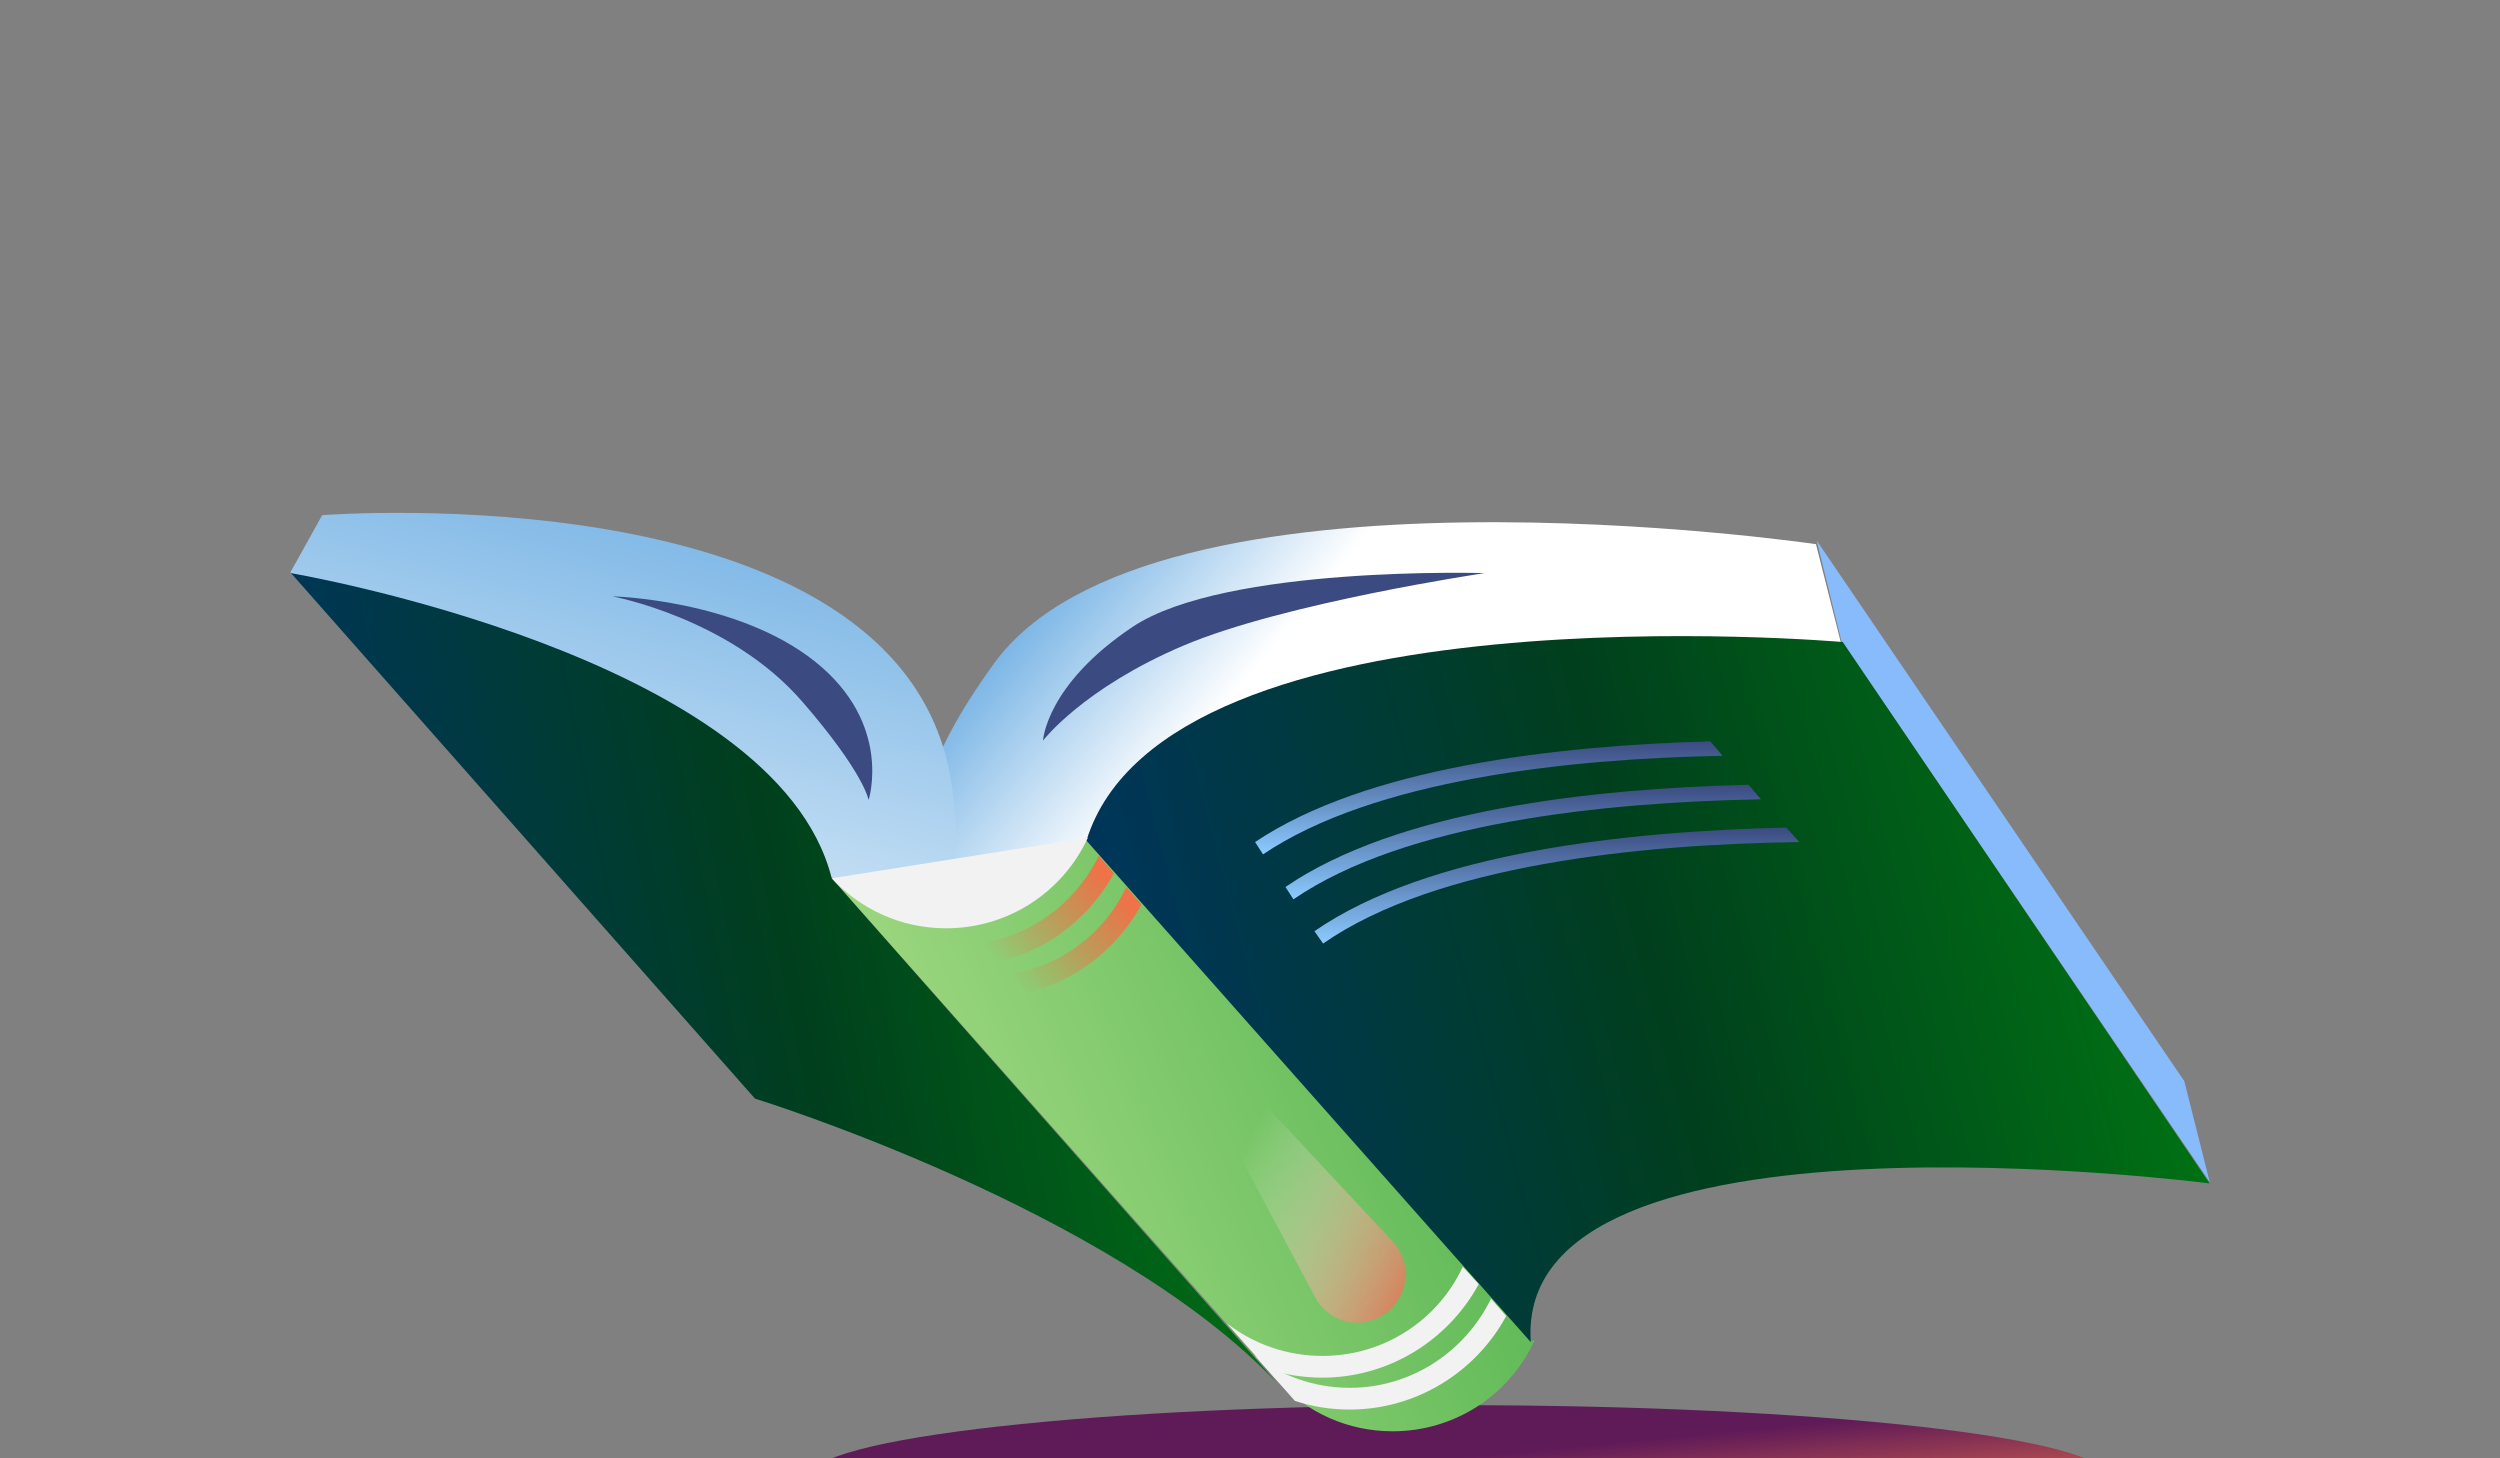 <svg width="120" height="70" viewBox="0 0 120 70" fill="none" xmlns="http://www.w3.org/2000/svg">
<rect x="0" y="0" width="120" height="70" fill="#808080" stroke="none"/>
<g clip-path="url(#clip0_26194_197146)">
<path d="M88.382 30.921L87.166 26.12C87.166 26.12 55.241 21.424 47.703 31.86C40.755 41.462 46.591 42.367 46.591 42.367L51.246 40.523L51.281 40.593L88.382 30.921Z" fill="url(#paint0_linear_26194_197146)"/>
<path d="M45.618 37.287C43.013 22.571 15.465 24.728 15.465 24.728L13.937 27.476L40.616 42.505L40.72 42.297L43.36 43.271C43.36 43.271 46.904 44.767 45.618 37.287Z" fill="url(#paint1_linear_26194_197146)"/>
<path d="M104.848 51.898L106.064 56.734L88.382 30.746L87.201 25.945L104.848 51.898Z" fill="#88BBFB"/>
<path d="M70.005 74.407C87.234 74.407 101.201 72.85 101.201 70.928C101.201 69.007 87.234 67.449 70.005 67.449C52.776 67.449 38.81 69.007 38.81 70.928C38.81 72.85 52.776 74.407 70.005 74.407Z" fill="url(#paint2_linear_26194_197146)"/>
<path d="M73.514 64.354L52.184 40.279L39.956 42.193L61.355 66.337H61.39C62.745 67.798 64.69 68.702 66.844 68.702C69.866 68.702 72.472 66.928 73.653 64.354H73.514Z" fill="url(#paint3_linear_26194_197146)"/>
<path d="M61.286 66.371L39.922 42.158C37.247 31.478 13.972 27.512 13.972 27.512L36.239 52.734C36.239 52.734 53.366 58.022 61.286 66.371Z" fill="url(#paint4_linear_26194_197146)"/>
<path d="M73.479 64.424L52.149 40.349C55.97 27.964 88.451 30.817 88.451 30.817L106.064 56.805C106.064 56.805 72.61 52.456 73.479 64.424Z" fill="url(#paint5_linear_26194_197146)"/>
<path d="M39.921 42.157C41.276 43.618 43.221 44.558 45.41 44.558C48.432 44.558 51.037 42.783 52.218 40.209L39.921 42.157Z" fill="#F2F2F2"/>
<path d="M71.255 27.51C71.255 27.51 58.819 27.128 54.372 30.085C50.203 32.868 50.065 35.547 50.065 35.547C50.065 35.547 51.975 33.042 56.804 30.989C61.633 28.937 71.255 27.51 71.255 27.51Z" fill="#3B4B81"/>
<path d="M54.824 46.715L66.844 59.587C67.99 60.839 67.469 62.857 65.837 63.379C64.794 63.727 63.648 63.24 63.127 62.266L54.824 46.715Z" fill="url(#paint6_linear_26194_197146)"/>
<path d="M45.966 45.359C44.229 45.359 42.631 44.768 41.38 43.794L43.326 45.985C44.16 46.264 45.063 46.403 45.966 46.403C49.092 46.403 51.976 44.663 53.469 41.915L52.74 41.08C51.524 43.585 48.953 45.359 45.966 45.359Z" fill="url(#paint7_linear_26194_197146)"/>
<path d="M47.286 46.855C45.549 46.855 43.951 46.264 42.701 45.29L44.646 47.481C45.48 47.76 46.383 47.899 47.286 47.899C50.413 47.899 53.296 46.16 54.79 43.411L54.06 42.576C52.879 45.116 50.274 46.855 47.286 46.855Z" fill="url(#paint8_linear_26194_197146)"/>
<path d="M63.475 65.084C61.738 65.084 60.14 64.492 58.889 63.518L60.834 65.71C61.668 65.988 62.572 66.127 63.475 66.127C66.601 66.127 69.484 64.388 70.978 61.64L70.214 60.805C69.033 63.344 66.462 65.084 63.475 65.084Z" fill="#F2F2F2"/>
<path d="M64.794 66.615C63.058 66.615 61.46 66.024 60.209 65.049L62.154 67.241C62.988 67.52 63.891 67.659 64.794 67.659C67.921 67.659 70.804 65.919 72.298 63.171L71.569 62.336C70.353 64.841 67.782 66.615 64.794 66.615Z" fill="#F2F2F2"/>
<path d="M29.395 28.625C29.395 28.625 35.058 29.669 38.532 33.704C41.485 37.114 41.693 38.401 41.693 38.401C41.693 38.401 42.874 34.748 39.122 31.756C35.371 28.764 29.395 28.625 29.395 28.625Z" fill="#3B4B81"/>
<path d="M63.509 45.289C68.963 41.497 78.724 40.523 86.367 40.418L85.742 39.723C78.099 39.897 68.581 40.906 63.092 44.697L63.509 45.289Z" fill="url(#paint9_linear_26194_197146)"/>
<path d="M60.625 41.009C65.94 37.426 75.216 36.417 82.684 36.278L82.094 35.582C74.66 35.791 65.593 36.834 60.243 40.418L60.625 41.009Z" fill="url(#paint10_linear_26194_197146)"/>
<path d="M62.084 43.167C67.469 39.479 76.987 38.505 84.526 38.366L83.935 37.67C76.397 37.844 67.087 38.888 61.702 42.575L62.084 43.167Z" fill="url(#paint11_linear_26194_197146)"/>
</g>
<defs>
<linearGradient id="paint0_linear_26194_197146" x1="55.484" y1="37.843" x2="47.035" y2="30.831" gradientUnits="userSpaceOnUse">
<stop stop-color="white"/>
<stop offset="1" stop-color="#6DAEE3"/>
</linearGradient>
<linearGradient id="paint1_linear_26194_197146" x1="22.723" y1="51.595" x2="30.934" y2="20.657" gradientUnits="userSpaceOnUse">
<stop stop-color="white"/>
<stop offset="1" stop-color="#6DAEE3"/>
</linearGradient>
<linearGradient id="paint2_linear_26194_197146" x1="73.489" y1="69.616" x2="74.028" y2="75.203" gradientUnits="userSpaceOnUse">
<stop stop-color="#5F1A58"/>
<stop offset="1" stop-color="#EF7248"/>
</linearGradient>
<linearGradient id="paint3_linear_26194_197146" x1="76.54" y1="40.279" x2="35.149" y2="57.988" gradientUnits="userSpaceOnUse">
<stop stop-color="#42AB44"/>
<stop offset="1" stop-color="#B8E491"/>
</linearGradient>
<linearGradient id="paint4_linear_26194_197146" x1="68.817" y1="27.512" x2="-8.326" y2="43.193" gradientUnits="userSpaceOnUse">
<stop stop-color="#00910E"/>
<stop offset="0.431" stop-color="#003F1D"/>
<stop offset="1" stop-color="#002B9A"/>
</linearGradient>
<linearGradient id="paint5_linear_26194_197146" x1="114.645" y1="30.533" x2="29.141" y2="53.244" gradientUnits="userSpaceOnUse">
<stop stop-color="#00910E"/>
<stop offset="0.431" stop-color="#003F1D"/>
<stop offset="1" stop-color="#002B9A"/>
</linearGradient>
<linearGradient id="paint6_linear_26194_197146" x1="68.124" y1="63.491" x2="58.04" y2="58.631" gradientUnits="userSpaceOnUse">
<stop stop-color="#DF6A49"/>
<stop offset="1" stop-color="white" stop-opacity="0"/>
</linearGradient>
<linearGradient id="paint7_linear_26194_197146" x1="52.87" y1="41.829" x2="47.955" y2="46.237" gradientUnits="userSpaceOnUse">
<stop stop-color="#EF7248"/>
<stop offset="1" stop-color="#EF7248" stop-opacity="0"/>
</linearGradient>
<linearGradient id="paint8_linear_26194_197146" x1="54.19" y1="43.325" x2="49.275" y2="47.734" gradientUnits="userSpaceOnUse">
<stop stop-color="#EF7248"/>
<stop offset="1" stop-color="#EF7248" stop-opacity="0"/>
</linearGradient>
<linearGradient id="paint9_linear_26194_197146" x1="74.729" y1="39.723" x2="74.729" y2="45.289" gradientUnits="userSpaceOnUse">
<stop stop-color="#3B4B81"/>
<stop offset="1" stop-color="#8BCBFF"/>
</linearGradient>
<linearGradient id="paint10_linear_26194_197146" x1="71.464" y1="35.582" x2="71.464" y2="41.009" gradientUnits="userSpaceOnUse">
<stop stop-color="#3B4B81"/>
<stop offset="1" stop-color="#8BCBFF"/>
</linearGradient>
<linearGradient id="paint11_linear_26194_197146" x1="73.114" y1="37.67" x2="73.114" y2="43.167" gradientUnits="userSpaceOnUse">
<stop stop-color="#3B4B81"/>
<stop offset="1" stop-color="#8BCBFF"/>
</linearGradient>
<clipPath id="clip0_26194_197146">
<rect width="120" height="70" fill="white"/>
</clipPath>
</defs>
</svg>
